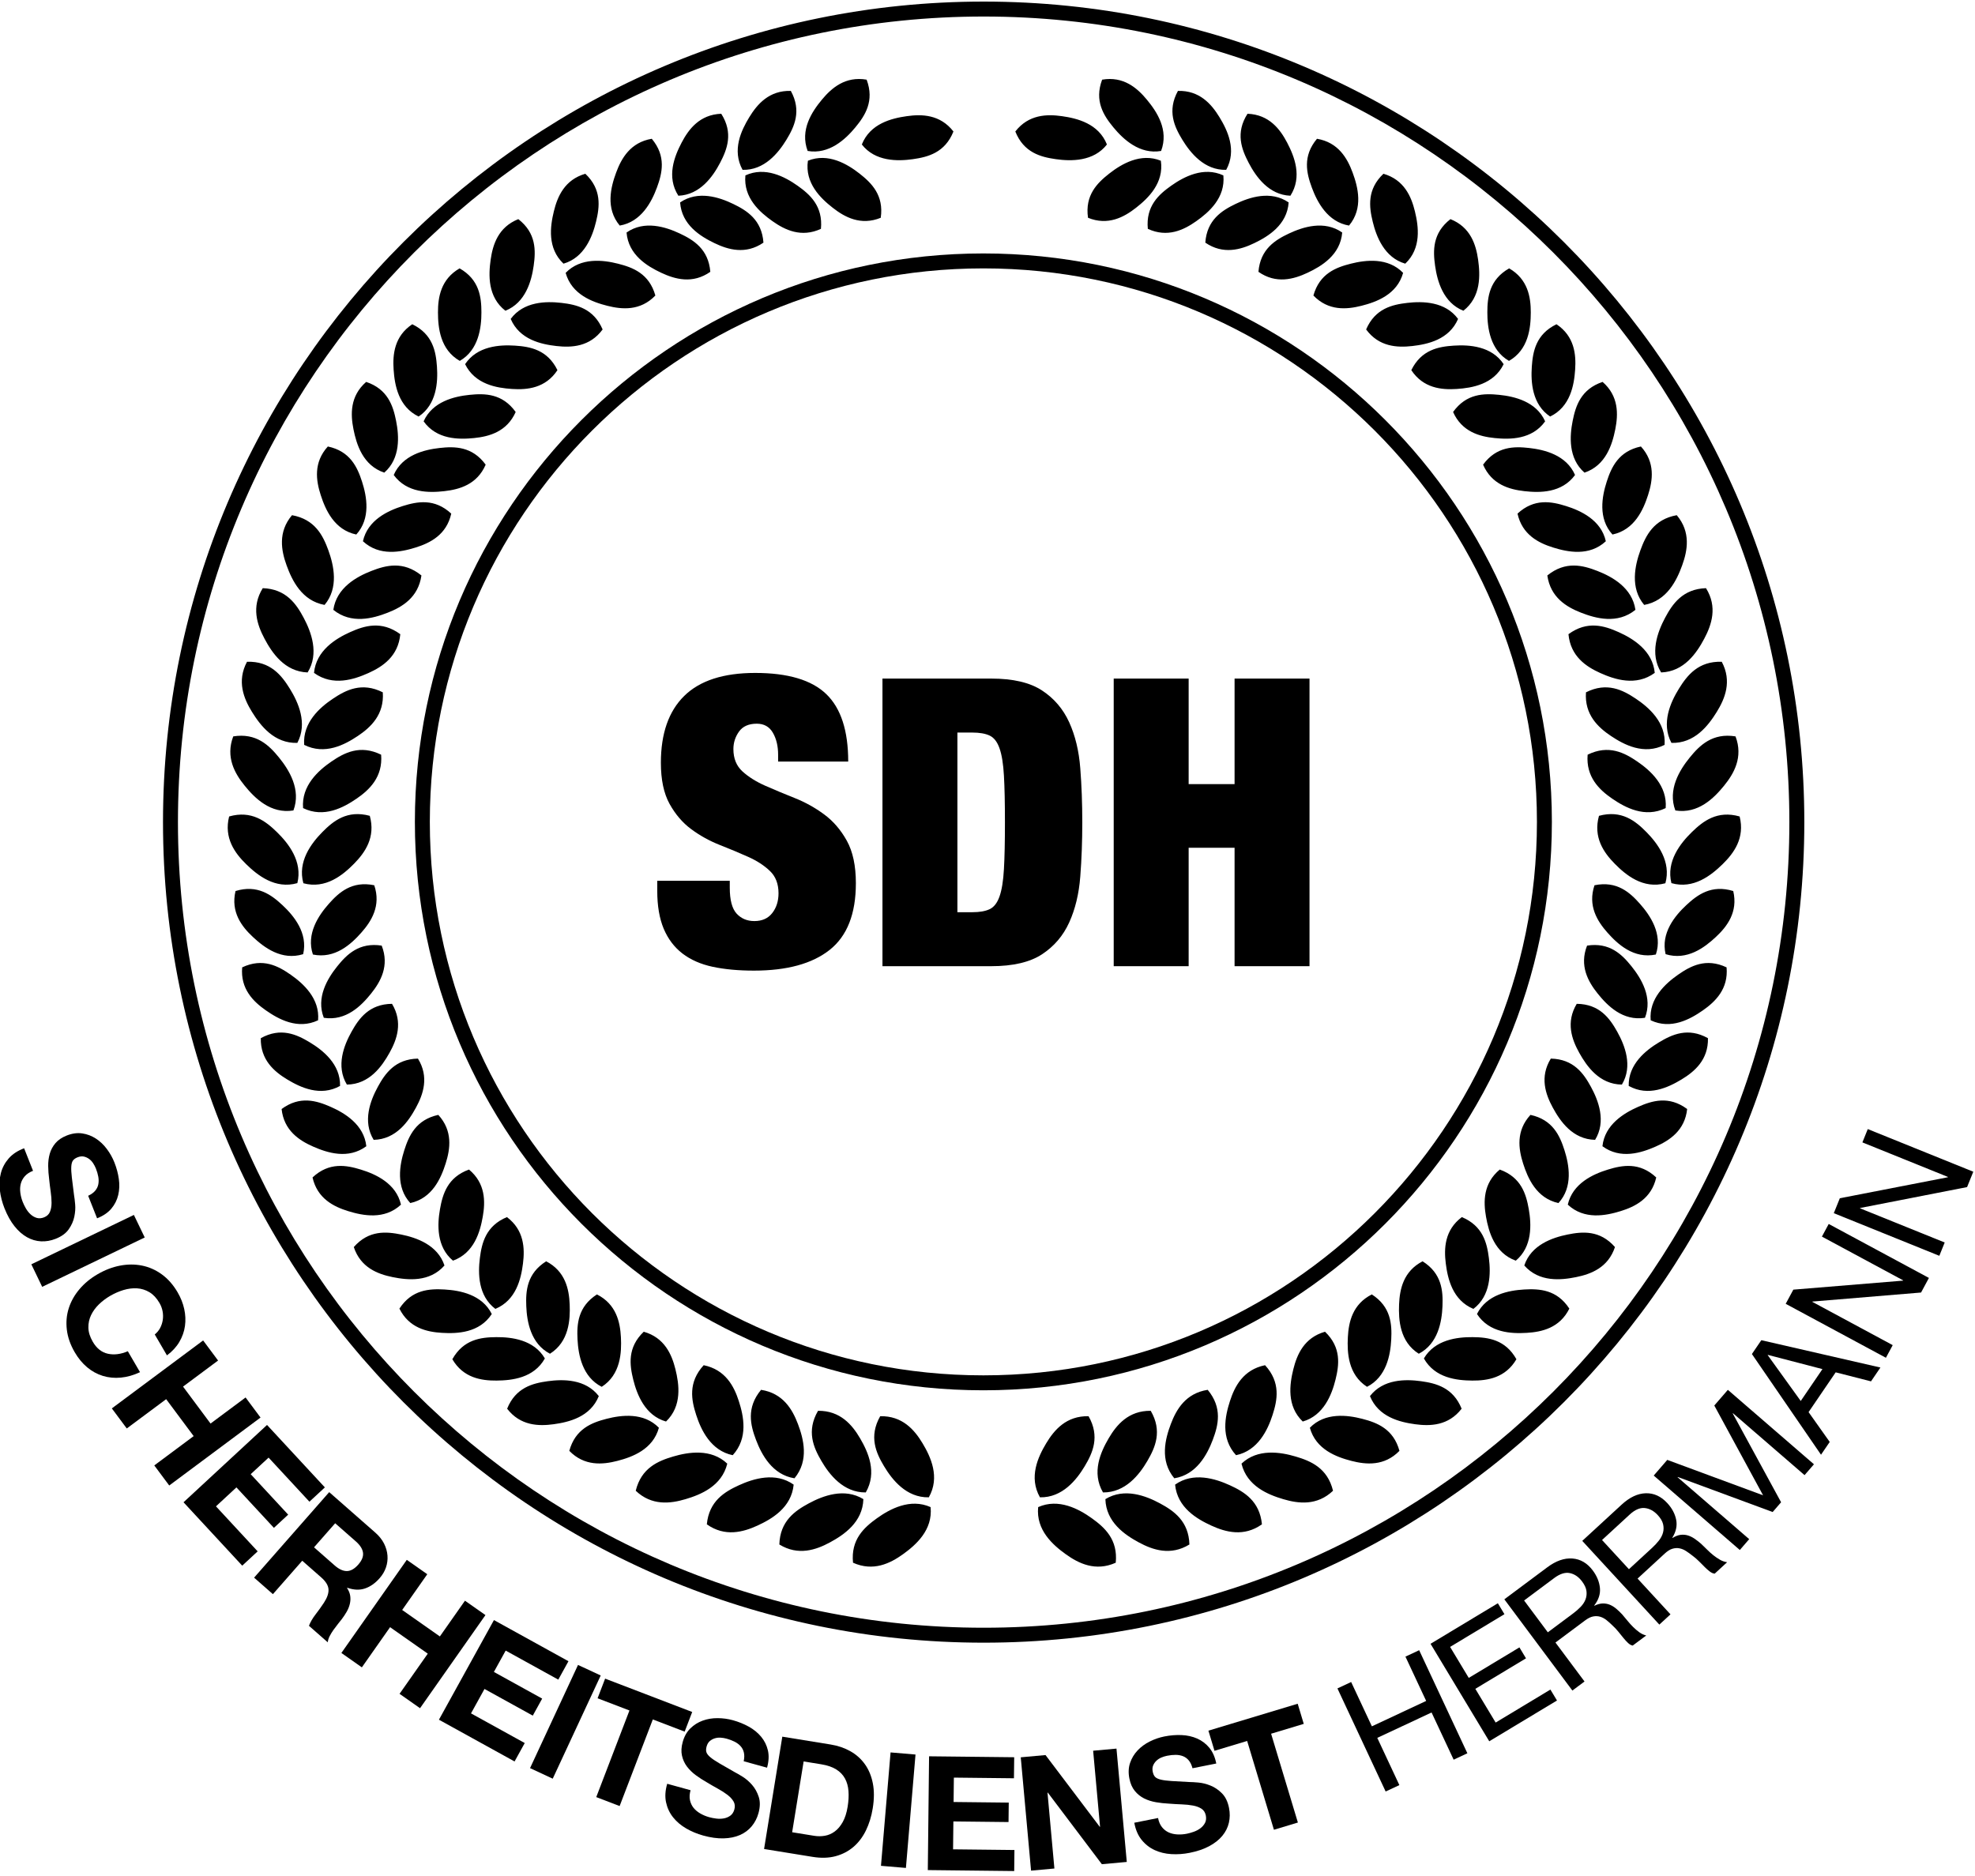 <?xml version="1.0" encoding="UTF-8" standalone="no"?>
<!DOCTYPE svg PUBLIC "-//W3C//DTD SVG 1.1//EN" "http://www.w3.org/Graphics/SVG/1.1/DTD/svg11.dtd">
<svg xmlns="http://www.w3.org/2000/svg" xmlns:xlink="http://www.w3.org/1999/xlink" xmlns:serif="http://www.serif.com/" width="200" height="190" viewBox="0 0 445 422" version="1.1" xml:space="preserve" style="fill-rule:evenodd;clip-rule:evenodd;stroke-linejoin:round;stroke-miterlimit:2;">
    <g transform="matrix(1,0,0,1,-28.014,-38.102)">
        <g transform="matrix(1.684,0,0,1.684,-171.389,-170.3)">
            <g transform="matrix(1.295,0,0,1.295,-71.054,-71.263)">
                <path d="M149.717,271.403L148.796,269.075C148.118,269.331 147.585,269.684 147.196,270.133C146.807,270.582 146.54,271.086 146.395,271.645C146.25,272.204 146.216,272.796 146.292,273.422C146.368,274.047 146.525,274.661 146.763,275.263C147.058,276.008 147.404,276.63 147.802,277.128C148.199,277.626 148.63,278.005 149.093,278.264C149.555,278.524 150.04,278.666 150.545,278.691C151.051,278.715 151.554,278.628 152.054,278.43C152.666,278.188 153.118,277.859 153.408,277.443C153.698,277.027 153.89,276.594 153.983,276.144C154.077,275.694 154.106,275.266 154.069,274.862C154.033,274.457 153.995,274.144 153.955,273.924C153.858,273.171 153.782,272.561 153.727,272.092C153.672,271.624 153.653,271.248 153.67,270.964C153.687,270.679 153.746,270.47 153.847,270.336C153.947,270.202 154.105,270.092 154.319,270.007C154.554,269.915 154.768,269.889 154.962,269.93C155.155,269.972 155.334,270.052 155.499,270.17C155.664,270.287 155.805,270.435 155.922,270.613C156.04,270.791 156.137,270.977 156.214,271.171C156.331,271.467 156.413,271.75 156.461,272.02C156.509,272.291 156.51,272.547 156.464,272.79C156.419,273.032 156.312,273.254 156.144,273.457C155.976,273.659 155.732,273.835 155.414,273.984L156.335,276.312C156.968,276.062 157.459,275.729 157.808,275.313C158.157,274.898 158.394,274.429 158.518,273.908C158.643,273.386 158.665,272.837 158.584,272.261C158.504,271.685 158.351,271.111 158.125,270.539C157.931,270.049 157.671,269.585 157.344,269.148C157.017,268.71 156.64,268.352 156.211,268.073C155.781,267.794 155.313,267.616 154.804,267.54C154.296,267.463 153.761,267.536 153.199,267.758C152.699,267.956 152.31,268.219 152.033,268.547C151.755,268.876 151.559,269.239 151.446,269.638C151.332,270.038 151.278,270.461 151.283,270.907C151.289,271.354 151.321,271.801 151.381,272.25C151.426,272.693 151.479,273.126 151.541,273.55C151.602,273.975 151.632,274.364 151.631,274.719C151.63,275.074 151.574,275.382 151.465,275.644C151.356,275.905 151.154,276.094 150.858,276.212C150.582,276.321 150.326,276.339 150.091,276.267C149.856,276.194 149.645,276.071 149.458,275.897C149.271,275.723 149.111,275.521 148.979,275.29C148.846,275.059 148.737,274.836 148.653,274.622C148.527,274.305 148.444,273.984 148.404,273.658C148.363,273.331 148.379,273.027 148.45,272.745C148.522,272.463 148.659,272.205 148.862,271.971C149.064,271.737 149.35,271.548 149.717,271.403Z" style="fill-rule:nonzero;"/>
                <path d="M160.137,275.963L149.542,281.064L150.663,283.393L161.258,278.292L160.137,275.963Z" style="fill-rule:nonzero;"/>
                <path d="M162.293,288.313L163.554,290.476C164.103,290.067 164.531,289.602 164.837,289.08C165.143,288.559 165.336,288.011 165.415,287.438C165.494,286.865 165.469,286.282 165.34,285.69C165.211,285.098 164.983,284.522 164.657,283.962C164.204,283.185 163.659,282.565 163.022,282.104C162.385,281.643 161.7,281.34 160.967,281.195C160.235,281.05 159.477,281.053 158.695,281.204C157.912,281.354 157.141,281.651 156.382,282.093C155.642,282.524 155.019,283.04 154.511,283.641C154.003,284.242 153.637,284.894 153.411,285.597C153.185,286.3 153.118,287.041 153.21,287.82C153.302,288.599 153.574,289.378 154.027,290.156C154.392,290.782 154.821,291.3 155.315,291.712C155.809,292.123 156.349,292.418 156.936,292.597C157.523,292.776 158.142,292.835 158.793,292.773C159.443,292.712 160.103,292.525 160.772,292.211L159.511,290.048C158.779,290.361 158.092,290.447 157.45,290.306C156.809,290.165 156.289,289.753 155.891,289.069C155.598,288.567 155.447,288.083 155.437,287.619C155.427,287.154 155.52,286.719 155.715,286.313C155.911,285.907 156.181,285.537 156.526,285.202C156.871,284.868 157.257,284.576 157.684,284.327C158.13,284.068 158.591,283.866 159.066,283.722C159.542,283.579 160.006,283.521 160.461,283.548C160.915,283.576 161.342,283.708 161.741,283.946C162.14,284.184 162.486,284.554 162.779,285.057C162.939,285.332 163.048,285.621 163.104,285.925C163.16,286.229 163.166,286.528 163.121,286.821C163.075,287.114 162.985,287.389 162.849,287.647C162.713,287.904 162.527,288.126 162.293,288.313Z" style="fill-rule:nonzero;"/>
                <path d="M167.292,288.933L157.859,295.954L159.403,298.028L163.472,295L166.314,298.818L162.245,301.847L163.789,303.921L173.222,296.9L171.678,294.826L168.058,297.52L165.216,293.702L168.836,291.008L167.292,288.933Z" style="fill-rule:nonzero;"/>
                <path d="M173.893,297.665L165.266,305.655L171.331,312.205L172.926,310.727L168.618,306.075L170.732,304.117L174.604,308.298L176.078,306.933L172.206,302.752L174.055,301.04L178.274,305.595L179.869,304.118L173.893,297.665Z" style="fill-rule:nonzero;"/>
                <path d="M178.75,310.31L180.934,307.823L183.063,309.692C183.508,310.083 183.757,310.474 183.81,310.863C183.862,311.253 183.7,311.662 183.324,312.091C182.932,312.537 182.538,312.76 182.142,312.763C181.745,312.765 181.324,312.571 180.879,312.18L178.75,310.31ZM180.317,304.607L172.558,313.443L174.501,315.149L177.533,311.696L179.476,313.403C179.963,313.83 180.219,314.245 180.245,314.648C180.271,315.051 180.115,315.512 179.775,316.032C179.513,316.431 179.224,316.834 178.908,317.244C178.592,317.653 178.365,318.045 178.226,318.42L180.169,320.126C180.187,319.923 180.251,319.713 180.361,319.495C180.472,319.278 180.603,319.061 180.757,318.845C180.91,318.629 181.066,318.423 181.224,318.226C181.383,318.029 181.519,317.856 181.634,317.709C181.813,317.472 181.978,317.222 182.128,316.959C182.278,316.697 182.385,316.429 182.449,316.156C182.514,315.884 182.527,315.611 182.49,315.337C182.452,315.063 182.343,314.788 182.162,314.512L182.184,314.487C182.853,314.724 183.463,314.749 184.015,314.561C184.567,314.374 185.071,314.02 185.527,313.5C185.824,313.162 186.042,312.794 186.179,312.396C186.317,311.998 186.37,311.588 186.339,311.166C186.307,310.744 186.189,310.33 185.984,309.923C185.778,309.516 185.478,309.139 185.082,308.791L180.317,304.607Z" style="fill-rule:nonzero;"/>
                <path d="M188.334,311.604L181.576,321.226L183.692,322.713L186.607,318.562L190.502,321.297L187.586,325.448L189.702,326.934L196.461,317.312L194.345,315.826L191.751,319.518L187.857,316.783L190.45,313.09L188.334,311.604Z" style="fill-rule:nonzero;"/>
                <path d="M197.338,317.828L191.655,328.123L199.469,332.437L200.52,330.534L194.969,327.469L196.362,324.946L201.351,327.701L202.322,325.942L197.333,323.187L198.551,320.981L203.987,323.982L205.037,322.079L197.338,317.828Z" style="fill-rule:nonzero;"/>
                <path d="M206.025,322.463L201.068,333.126L203.413,334.216L208.37,323.553L206.025,322.463Z" style="fill-rule:nonzero;"/>
                <path d="M211.339,327.169L207.909,336.12L210.324,337.045L213.753,328.095L217.044,329.355L217.822,327.325L208.825,323.878L208.047,325.909L211.339,327.169Z" style="fill-rule:nonzero;"/>
                <path d="M217.652,335.409L215.239,334.743C215.036,335.438 214.996,336.077 215.12,336.658C215.245,337.239 215.486,337.756 215.846,338.208C216.205,338.66 216.657,339.044 217.202,339.36C217.747,339.675 218.332,339.919 218.956,340.092C219.729,340.305 220.434,340.403 221.071,340.385C221.708,340.367 222.269,340.252 222.755,340.039C223.241,339.826 223.646,339.524 223.97,339.135C224.294,338.746 224.527,338.293 224.671,337.774C224.846,337.139 224.855,336.581 224.697,336.099C224.54,335.617 224.31,335.203 224.007,334.857C223.703,334.511 223.379,334.231 223.034,334.016C222.689,333.801 222.417,333.644 222.217,333.543C221.557,333.167 221.024,332.86 220.617,332.623C220.21,332.385 219.898,332.174 219.681,331.989C219.465,331.803 219.333,331.63 219.287,331.469C219.24,331.308 219.247,331.117 219.309,330.895C219.376,330.651 219.484,330.465 219.634,330.335C219.784,330.206 219.955,330.111 220.148,330.05C220.342,329.99 220.545,329.966 220.757,329.979C220.97,329.992 221.177,330.027 221.378,330.082C221.685,330.167 221.961,330.271 222.206,330.396C222.45,330.52 222.656,330.674 222.822,330.857C222.988,331.039 223.101,331.258 223.161,331.514C223.222,331.77 223.216,332.07 223.143,332.415L225.556,333.081C225.737,332.425 225.767,331.832 225.646,331.303C225.524,330.774 225.292,330.303 224.951,329.89C224.609,329.476 224.184,329.128 223.676,328.846C223.167,328.563 222.617,328.34 222.024,328.176C221.516,328.036 220.989,327.964 220.443,327.962C219.897,327.959 219.384,328.045 218.902,328.22C218.421,328.394 217.997,328.662 217.63,329.022C217.263,329.382 216.999,329.853 216.839,330.435C216.695,330.953 216.671,331.422 216.766,331.841C216.861,332.261 217.034,332.636 217.284,332.967C217.535,333.298 217.84,333.596 218.199,333.86C218.559,334.125 218.936,334.368 219.33,334.591C219.711,334.821 220.089,335.04 220.465,335.246C220.841,335.452 221.17,335.663 221.452,335.878C221.735,336.092 221.948,336.322 222.091,336.566C222.234,336.811 222.263,337.087 222.179,337.394C222.1,337.679 221.961,337.894 221.761,338.039C221.562,338.183 221.337,338.277 221.085,338.322C220.834,338.366 220.576,338.372 220.312,338.339C220.047,338.306 219.804,338.259 219.582,338.197C219.254,338.107 218.947,337.979 218.662,337.815C218.377,337.651 218.144,337.456 217.961,337.229C217.779,337.002 217.656,336.737 217.591,336.435C217.527,336.132 217.547,335.79 217.652,335.409Z" style="fill-rule:nonzero;"/>
                <path d="M228.149,339.751L229.336,332.435L231.157,332.731C231.785,332.833 232.299,333.008 232.698,333.256C233.097,333.504 233.399,333.818 233.605,334.196C233.811,334.574 233.932,335.008 233.969,335.498C234.007,335.988 233.978,336.525 233.883,337.111C233.779,337.75 233.61,338.279 233.375,338.697C233.141,339.115 232.865,339.44 232.55,339.672C232.234,339.905 231.893,340.052 231.527,340.115C231.161,340.178 230.793,340.18 230.425,340.12L228.149,339.751ZM227.132,329.875L225.248,341.483L230.255,342.295C231.144,342.439 231.941,342.415 232.645,342.224C233.349,342.032 233.962,341.712 234.486,341.263C235.009,340.814 235.437,340.249 235.77,339.569C236.103,338.889 236.338,338.126 236.475,337.281C236.631,336.316 236.635,335.455 236.485,334.697C236.336,333.938 236.064,333.282 235.67,332.729C235.276,332.176 234.776,331.727 234.17,331.384C233.564,331.041 232.887,330.809 232.139,330.688L227.132,329.875Z" style="fill-rule:nonzero;"/>
                <path d="M238.317,331.503L237.326,343.221L239.903,343.439L240.894,331.721L238.317,331.503Z" style="fill-rule:nonzero;"/>
                <path d="M242.296,331.904L242.165,343.662L251.091,343.761L251.115,341.587L244.775,341.517L244.807,338.635L250.505,338.698L250.527,336.689L244.829,336.626L244.857,334.106L251.065,334.175L251.09,332.001L242.296,331.904Z" style="fill-rule:nonzero;"/>
                <path d="M251.768,332.008L252.833,343.719L255.244,343.5L254.531,335.66L254.564,335.657L260.148,343.054L262.723,342.82L261.658,331.109L259.247,331.328L259.962,339.185L259.929,339.188L254.327,331.776L251.768,332.008Z" style="fill-rule:nonzero;"/>
                <path d="M265.953,338.281L263.498,338.77C263.629,339.482 263.88,340.071 264.252,340.534C264.624,340.997 265.073,341.35 265.597,341.593C266.121,341.835 266.697,341.975 267.326,342.012C267.955,342.049 268.587,342.005 269.222,341.878C270.008,341.722 270.682,341.492 271.243,341.19C271.804,340.888 272.254,340.533 272.592,340.124C272.931,339.715 273.157,339.264 273.272,338.771C273.386,338.278 273.391,337.768 273.286,337.24C273.157,336.594 272.914,336.091 272.557,335.731C272.2,335.371 271.808,335.105 271.382,334.933C270.956,334.76 270.54,334.655 270.136,334.618C269.731,334.581 269.416,334.563 269.192,334.563C268.435,334.523 267.82,334.489 267.35,334.459C266.879,334.43 266.506,334.381 266.229,334.313C265.953,334.245 265.757,334.149 265.643,334.027C265.529,333.904 265.45,333.729 265.405,333.503C265.355,333.256 265.368,333.04 265.444,332.857C265.519,332.674 265.63,332.512 265.775,332.371C265.921,332.231 266.092,332.118 266.288,332.034C266.484,331.951 266.684,331.888 266.889,331.848C267.201,331.785 267.494,331.755 267.769,331.756C268.043,331.757 268.296,331.802 268.526,331.891C268.756,331.979 268.956,332.124 269.125,332.326C269.294,332.527 269.423,332.798 269.513,333.138L271.969,332.649C271.836,331.982 271.596,331.439 271.25,331.021C270.903,330.603 270.485,330.286 269.994,330.07C269.503,329.855 268.967,329.735 268.386,329.711C267.804,329.686 267.212,329.734 266.609,329.854C266.092,329.957 265.589,330.13 265.1,330.373C264.611,330.616 264.191,330.924 263.84,331.296C263.489,331.668 263.23,332.098 263.064,332.584C262.898,333.071 262.873,333.61 262.991,334.202C263.096,334.73 263.286,335.16 263.559,335.491C263.832,335.823 264.155,336.081 264.527,336.264C264.899,336.447 265.306,336.576 265.746,336.651C266.186,336.726 266.633,336.774 267.085,336.796C267.528,336.831 267.964,336.856 268.393,336.871C268.821,336.887 269.21,336.927 269.559,336.992C269.907,337.057 270.201,337.166 270.439,337.32C270.676,337.474 270.826,337.708 270.889,338.02C270.946,338.311 270.919,338.565 270.806,338.784C270.692,339.002 270.533,339.188 270.329,339.34C270.124,339.493 269.896,339.614 269.645,339.703C269.394,339.792 269.156,339.86 268.93,339.905C268.596,339.971 268.265,339.995 267.936,339.976C267.608,339.958 267.312,339.888 267.047,339.767C266.782,339.647 266.553,339.465 266.359,339.224C266.166,338.983 266.03,338.668 265.953,338.281Z" style="fill-rule:nonzero;"/>
                <path d="M275.159,330.318L277.926,339.495L280.401,338.748L277.634,329.571L281.008,328.554L280.381,326.472L271.157,329.254L271.784,331.335L275.159,330.318Z" style="fill-rule:nonzero;"/>
                <path d="M284.487,324.89L289.468,335.541L290.886,334.879L288.604,330L294.213,327.377L296.495,332.255L297.912,331.592L292.931,320.941L291.513,321.603L293.655,326.183L288.046,328.807L285.904,324.227L284.487,324.89Z" style="fill-rule:nonzero;"/>
                <path d="M294.107,320.279L300.173,330.352L307.171,326.138L306.491,325.009L300.834,328.417L298.735,324.932L303.969,321.78L303.29,320.651L298.055,323.803L296.127,320.6L301.742,317.219L301.062,316.09L294.107,320.279Z" style="fill-rule:nonzero;"/>
                <path d="M301.732,315.683L308.761,325.11L310.016,324.175L307.013,320.148L310.076,317.864C310.384,317.634 310.665,317.496 310.918,317.451C311.172,317.405 311.414,317.417 311.643,317.486C311.872,317.555 312.09,317.673 312.297,317.84C312.504,318.008 312.711,318.193 312.917,318.395C313.131,318.591 313.332,318.805 313.518,319.036C313.704,319.267 313.878,319.483 314.041,319.683C314.204,319.883 314.364,320.055 314.519,320.2C314.675,320.344 314.833,320.432 314.993,320.463L316.392,319.419C316.142,319.359 315.907,319.25 315.687,319.093C315.466,318.935 315.253,318.755 315.048,318.552C314.842,318.35 314.646,318.133 314.46,317.902C314.274,317.671 314.087,317.448 313.898,317.232C313.701,317.023 313.5,316.83 313.294,316.655C313.088,316.48 312.87,316.345 312.641,316.248C312.412,316.152 312.166,316.107 311.902,316.111C311.638,316.116 311.351,316.194 311.038,316.344L311.019,316.318C311.473,315.733 311.669,315.128 311.607,314.503C311.545,313.878 311.3,313.28 310.874,312.708C310.303,311.942 309.6,311.528 308.766,311.465C307.932,311.402 307.065,311.706 306.168,312.375L301.732,315.683ZM308.839,317.142L306.225,319.092L303.774,315.804L306.889,313.481C307.479,313.041 308.018,312.872 308.505,312.974C308.992,313.077 309.413,313.366 309.767,313.841C310.023,314.184 310.172,314.508 310.214,314.812C310.256,315.116 310.226,315.406 310.123,315.682C310.02,315.957 309.853,316.215 309.622,316.456C309.39,316.697 309.13,316.926 308.839,317.142Z" style="fill-rule:nonzero;"/>
                <path d="M309.783,309.644L317.747,318.295L318.898,317.236L315.496,313.54L318.307,310.952C318.59,310.692 318.855,310.526 319.103,310.455C319.35,310.383 319.592,310.37 319.827,310.415C320.062,310.459 320.291,310.554 320.514,310.7C320.738,310.845 320.962,311.008 321.188,311.188C321.422,311.361 321.643,311.552 321.852,311.763C322.061,311.974 322.256,312.17 322.439,312.353C322.622,312.535 322.798,312.69 322.968,312.817C323.137,312.945 323.303,313.016 323.466,313.03L324.75,311.848C324.495,311.814 324.25,311.73 324.015,311.596C323.78,311.462 323.549,311.305 323.323,311.125C323.098,310.944 322.88,310.749 322.672,310.538C322.463,310.328 322.254,310.125 322.044,309.929C321.826,309.742 321.606,309.571 321.383,309.418C321.16,309.266 320.93,309.153 320.692,309.081C320.454,309.009 320.204,308.989 319.943,309.021C319.681,309.053 319.403,309.16 319.108,309.342L319.086,309.318C319.477,308.689 319.609,308.067 319.483,307.452C319.357,306.837 319.052,306.266 318.569,305.741C317.922,305.039 317.18,304.699 316.344,304.723C315.508,304.746 314.678,305.138 313.854,305.896L309.783,309.644ZM317.003,310.362L314.604,312.571L311.826,309.554L314.686,306.921C315.227,306.423 315.745,306.2 316.24,306.251C316.735,306.303 317.184,306.547 317.585,306.983C317.875,307.298 318.057,307.604 318.13,307.903C318.203,308.201 318.203,308.492 318.129,308.777C318.055,309.061 317.915,309.335 317.71,309.599C317.505,309.862 317.269,310.117 317.003,310.362Z" style="fill-rule:nonzero;"/>
                <path d="M317.166,302.894L326.061,310.586L327.03,309.465L319.63,303.066L319.652,303.041L329.454,306.662L330.326,305.653L325.329,296.476L325.35,296.451L332.75,302.85L333.72,301.729L324.825,294.037L323.425,295.657L328.465,304.935L318.566,301.275L317.166,302.894Z" style="fill-rule:nonzero;"/>
                <path d="M332.355,295.188L328.944,290.453L328.963,290.426L334.599,291.894L332.355,295.188ZM327.31,290.336L334.45,300.741L335.35,299.421L333.165,296.338L335.966,292.228L339.615,293.16L340.589,291.731L328.284,288.907L327.31,290.336Z" style="fill-rule:nonzero;"/>
                <path d="M330.802,285.147L341.155,290.723L341.858,289.418L333.55,284.943L333.565,284.914L344.787,283.981L345.599,282.473L335.246,276.897L334.543,278.202L342.939,282.724L342.923,282.753L331.591,283.683L330.802,285.147Z" style="fill-rule:nonzero;"/>
                <path d="M335.771,275.781L346.674,280.186L347.229,278.811L338.479,275.277L338.491,275.246L349.542,273.085L350.184,271.497L339.281,267.092L338.726,268.467L347.567,272.038L347.555,272.069L336.394,274.239L335.771,275.781Z" style="fill-rule:nonzero;"/>
            </g>
            <g transform="matrix(0.932,0,0,0.932,52.312,46.81)">
                <path d="M212.135,82.546C147.112,82.546 94.321,135.337 94.321,200.361C94.321,265.384 147.112,318.175 212.135,318.175C277.159,318.175 329.95,265.384 329.95,200.361C329.95,135.337 277.159,82.546 212.135,82.546ZM212.135,84.692C275.974,84.692 327.803,136.522 327.803,200.361C327.803,264.199 275.974,316.029 212.135,316.029C148.296,316.029 96.467,264.199 96.467,200.361C96.467,136.522 148.296,84.692 212.135,84.692Z"/>
            </g>
            <g transform="matrix(0.643,0,0,0.643,113.582,104.679)">
                <path d="M212.135,82.064C146.846,82.064 93.839,135.071 93.839,200.361C93.839,265.65 146.846,318.657 212.135,318.657C277.425,318.657 330.431,265.65 330.431,200.361C330.431,135.071 277.425,82.064 212.135,82.064ZM212.135,85.174C275.708,85.174 327.321,136.788 327.321,200.361C327.321,263.933 275.708,315.547 212.135,315.547C148.562,315.547 96.949,263.933 96.949,200.361C96.949,136.788 148.562,85.174 212.135,85.174Z"/>
            </g>
            <g transform="matrix(3.369,0,0,3.369,-94.212,-424.531)">
                <path d="M94.014,192.927L96.798,192.927C96.798,191.7 96.508,190.807 95.926,190.247C95.345,189.687 94.404,189.407 93.102,189.407C91.844,189.407 90.905,189.711 90.286,190.319C89.668,190.927 89.358,191.812 89.358,192.975C89.358,193.647 89.473,194.191 89.702,194.607C89.932,195.023 90.22,195.359 90.566,195.615C90.913,195.871 91.289,196.079 91.694,196.239C92.1,196.399 92.476,196.556 92.822,196.711C93.169,196.865 93.457,197.052 93.686,197.271C93.916,197.489 94.03,197.785 94.03,198.159C94.03,198.468 93.948,198.729 93.782,198.943C93.617,199.156 93.38,199.263 93.07,199.263C92.782,199.263 92.548,199.164 92.366,198.967C92.185,198.769 92.094,198.425 92.094,197.935L92.094,197.663L89.214,197.663L89.214,198.063C89.214,198.66 89.3,199.161 89.47,199.567C89.641,199.972 89.889,200.3 90.214,200.551C90.54,200.801 90.94,200.977 91.414,201.079C91.889,201.18 92.436,201.231 93.054,201.231C94.366,201.231 95.369,200.956 96.062,200.407C96.756,199.857 97.102,198.975 97.102,197.759C97.102,197.065 96.982,196.503 96.742,196.071C96.502,195.639 96.201,195.289 95.838,195.023C95.476,194.756 95.086,194.54 94.67,194.375C94.254,194.209 93.865,194.047 93.502,193.887C93.14,193.727 92.838,193.537 92.598,193.319C92.358,193.1 92.238,192.804 92.238,192.431C92.238,192.175 92.313,191.943 92.462,191.735C92.612,191.527 92.846,191.423 93.166,191.423C93.454,191.423 93.668,191.543 93.806,191.783C93.945,192.023 94.014,192.313 94.014,192.655L94.014,192.927Z" style="fill-rule:nonzero;"/>
                <path d="M98.158,189.631L98.158,201.055L102.478,201.055C103.342,201.055 104.014,200.897 104.494,200.583C104.974,200.268 105.334,199.847 105.574,199.319C105.814,198.791 105.961,198.183 106.014,197.495C106.068,196.807 106.094,196.089 106.094,195.343C106.094,194.596 106.068,193.879 106.014,193.191C105.961,192.503 105.814,191.895 105.574,191.367C105.334,190.839 104.974,190.417 104.494,190.103C104.014,189.788 103.342,189.631 102.478,189.631L98.158,189.631ZM101.134,198.911L101.134,191.775L101.726,191.775C102.014,191.775 102.244,191.815 102.414,191.895C102.585,191.975 102.716,192.143 102.806,192.399C102.897,192.655 102.956,193.017 102.982,193.487C103.009,193.956 103.022,194.575 103.022,195.343C103.022,196.111 103.009,196.729 102.982,197.199C102.956,197.668 102.897,198.031 102.806,198.287C102.716,198.543 102.585,198.711 102.414,198.791C102.244,198.871 102.014,198.911 101.726,198.911L101.134,198.911Z" style="fill-rule:nonzero;"/>
                <path d="M107.342,189.631L107.342,201.055L110.318,201.055L110.318,196.351L112.142,196.351L112.142,201.055L115.118,201.055L115.118,189.631L112.142,189.631L112.142,193.823L110.318,193.823L110.318,189.631L107.342,189.631Z" style="fill-rule:nonzero;"/>
            </g>
            <g transform="matrix(1.01,0,0,1.01,-3.116,-3.606)">
                <path d="M268.129,332.925C265.447,334.128 263.211,333.019 261.517,331.805C259.805,330.577 257.546,328.598 257.852,325.558C260.551,324.348 263.25,325.808 264.963,327.036C266.656,328.25 268.439,329.849 268.129,332.925ZM233.326,332.925C236.008,334.128 238.244,333.019 239.938,331.805C241.65,330.577 243.909,328.598 243.603,325.558C240.904,324.348 238.205,325.808 236.492,327.036C234.799,328.25 233.016,329.849 233.326,332.925ZM223.566,330.509C226.068,332.044 228.427,331.227 230.261,330.237C232.116,329.236 234.609,327.558 234.697,324.501C232.179,322.957 229.316,324.064 227.461,325.065C225.627,326.055 223.655,327.416 223.566,330.509ZM277.889,330.509C275.387,332.044 273.028,331.227 271.194,330.237C269.339,329.236 266.846,327.558 266.758,324.501C269.276,322.957 272.139,324.064 273.994,325.065C275.828,326.055 277.8,327.416 277.889,330.509ZM287.496,327.838C285.104,329.536 282.696,328.877 280.801,328.011C278.884,327.134 276.285,325.625 275.992,322.579C278.4,320.87 281.329,321.786 283.246,322.662C285.142,323.528 287.2,324.756 287.496,327.838ZM213.959,327.838C216.351,329.536 218.759,328.877 220.654,328.011C222.571,327.134 225.17,325.625 225.463,322.579C223.055,320.87 220.126,321.786 218.209,322.662C216.314,323.528 214.255,324.756 213.959,327.838ZM204.541,323.39C206.665,325.41 209.139,325.096 211.137,324.504C213.158,323.905 215.943,322.776 216.667,319.799C214.53,317.766 211.503,318.261 209.482,318.86C207.484,319.451 205.274,320.378 204.541,323.39ZM296.914,323.39C294.79,325.41 292.316,325.096 290.318,324.504C288.297,323.905 285.512,322.776 284.788,319.799C286.925,317.766 289.952,318.261 291.973,318.86C293.971,319.451 296.181,320.378 296.914,323.39ZM236.926,313.514C239.876,313.45 241.478,315.335 242.54,317.106C243.613,318.897 244.882,321.589 243.366,324.26C240.397,324.325 238.513,321.938 237.44,320.147C236.379,318.377 235.392,316.217 236.926,313.514ZM264.529,313.514C261.579,313.45 259.977,315.335 258.916,317.106C257.842,318.897 256.573,321.589 258.089,324.26C261.058,324.325 262.942,321.938 264.015,320.147C265.076,318.377 266.063,316.217 264.529,313.514ZM272.764,312.798C269.814,312.765 268.232,314.667 267.19,316.449C266.137,318.252 264.897,320.958 266.442,323.613C269.411,323.646 271.269,321.239 272.322,319.436C273.364,317.654 274.327,315.484 272.764,312.798ZM228.691,312.798C231.641,312.765 233.223,314.667 234.265,316.449C235.318,318.252 236.558,320.958 235.013,323.613C232.044,323.646 230.186,321.239 229.133,319.436C228.091,317.654 227.128,315.484 228.691,312.798ZM221.143,310.019C224.055,310.471 225.296,312.61 226.026,314.541C226.764,316.494 227.535,319.369 225.571,321.738C222.641,321.282 221.211,318.6 220.473,316.647C219.744,314.716 219.156,312.415 221.143,310.019ZM280.312,310.019C277.4,310.471 276.159,312.61 275.43,314.541C274.692,316.494 273.921,319.369 275.884,321.738C278.814,321.282 280.244,318.6 280.982,316.647C281.711,314.716 282.299,312.415 280.312,310.019ZM195.741,318.103C197.74,320.154 200.15,319.938 202.106,319.434C204.084,318.924 206.819,317.923 207.61,315.043C205.598,312.98 202.647,313.351 200.669,313.861C198.713,314.365 196.541,315.189 195.741,318.103ZM305.714,318.103C303.715,320.154 301.305,319.938 299.35,319.434C297.371,318.924 294.636,317.923 293.845,315.043C295.857,312.98 298.808,313.351 300.786,313.861C302.742,314.365 304.914,315.189 305.714,318.103ZM213.544,306.756C216.429,307.349 217.563,309.546 218.197,311.511C218.838,313.498 219.466,316.409 217.389,318.679C214.485,318.082 213.19,315.332 212.55,313.345C211.916,311.381 211.443,309.053 213.544,306.756ZM287.911,306.756C285.026,307.349 283.892,309.546 283.258,311.511C282.618,313.498 281.989,316.409 284.066,318.679C286.97,318.082 288.265,315.332 288.905,313.345C289.539,311.381 290.012,309.053 287.911,306.756ZM187.505,312.52C189.255,314.788 191.673,314.851 193.674,314.576C195.698,314.298 198.53,313.619 199.649,310.85C197.888,308.568 194.914,308.597 192.89,308.875C190.889,309.15 188.637,309.718 187.505,312.52ZM313.95,312.52C312.2,314.788 309.782,314.851 307.781,314.576C305.757,314.298 302.925,313.619 301.806,310.85C303.567,308.568 306.541,308.597 308.565,308.875C310.566,309.15 312.818,309.718 313.95,312.52ZM205.602,302.321C208.357,303.105 209.313,305.328 209.799,307.288C210.291,309.271 210.711,312.153 208.553,314.218C205.781,313.429 204.705,310.656 204.213,308.673C203.727,306.713 203.419,304.411 205.602,302.321ZM295.853,302.321C293.098,303.105 292.142,305.328 291.656,307.288C291.165,309.271 290.745,312.153 292.902,314.218C295.674,313.429 296.75,310.656 297.242,308.673C297.728,306.713 298.036,304.411 295.853,302.321ZM302.053,297.378C299.498,298.671 298.982,301.035 298.878,303.052C298.772,305.092 298.908,308.002 301.419,309.619C303.991,308.317 304.52,305.39 304.625,303.35C304.73,301.333 304.594,299.014 302.053,297.378ZM199.402,297.378C201.957,298.671 202.473,301.035 202.577,303.052C202.683,305.092 202.547,308.002 200.036,309.619C197.464,308.317 196.936,305.39 196.83,303.35C196.726,301.333 196.861,299.014 199.402,297.378ZM180.247,305.965C181.692,308.437 184.083,308.81 186.102,308.793C188.145,308.775 191.041,308.465 192.504,305.861C191.05,303.373 188.096,303.021 186.054,303.038C184.034,303.055 181.727,303.33 180.247,305.965ZM321.208,305.965C319.763,308.437 317.373,308.81 315.353,308.793C313.31,308.775 310.414,308.465 308.951,305.861C310.405,303.373 313.359,303.021 315.402,303.038C317.421,303.055 319.728,303.33 321.208,305.965ZM192.677,292.99C195.218,294.311 195.708,296.681 195.791,298.699C195.874,300.74 195.707,303.647 193.179,305.237C190.622,303.908 190.124,300.975 190.041,298.934C189.958,296.916 190.119,294.599 192.677,292.99ZM308.778,292.99C306.237,294.311 305.747,296.681 305.664,298.699C305.581,300.74 305.748,303.647 308.276,305.237C310.833,303.908 311.331,300.975 311.414,298.934C311.497,296.916 311.336,294.599 308.778,292.99ZM173.235,299.259C174.511,301.822 176.872,302.354 178.888,302.471C180.928,302.591 183.838,302.474 185.472,299.974C184.187,297.394 181.263,296.846 179.224,296.726C177.208,296.609 174.888,296.729 173.235,299.259ZM328.22,299.259C326.944,301.822 324.583,302.354 322.567,302.471C320.527,302.591 317.617,302.474 315.984,299.974C317.268,297.394 320.192,296.846 322.231,296.726C324.248,296.609 326.567,296.729 328.22,299.259ZM187.477,287.133C189.765,288.857 189.856,291.274 189.604,293.278C189.349,295.305 188.703,298.145 185.946,299.295C183.644,297.561 183.639,294.586 183.894,292.559C184.146,290.556 184.688,288.297 187.477,287.133ZM313.978,287.133C311.69,288.857 311.599,291.274 311.851,293.278C312.106,295.305 312.752,298.145 315.509,299.295C317.811,297.561 317.816,294.586 317.561,292.559C317.309,290.556 316.767,288.297 313.978,287.133ZM167.192,291.103C168.092,293.822 170.354,294.682 172.333,295.084C174.335,295.491 177.232,295.788 179.204,293.544C178.297,290.809 175.481,289.852 173.479,289.445C171.5,289.042 169.187,288.833 167.192,291.103ZM334.263,291.103C333.363,293.822 331.101,294.682 329.122,295.084C327.12,295.491 324.223,295.788 322.251,293.544C323.158,290.809 325.974,289.852 327.976,289.445C329.955,289.042 332.269,288.833 334.263,291.103ZM182.454,280.834C184.654,282.667 184.627,285.086 184.277,287.075C183.923,289.087 183.14,291.892 180.33,292.906C178.116,291.061 178.256,288.09 178.61,286.078C178.96,284.089 179.611,281.86 182.454,280.834ZM319.001,280.834C316.801,282.667 316.828,285.086 317.178,287.075C317.532,289.087 318.315,291.892 321.125,292.906C323.339,291.061 323.199,288.09 322.845,286.078C322.496,284.089 321.844,281.86 319.001,280.834ZM161.725,281.88C162.356,284.674 164.523,285.751 166.453,286.345C168.406,286.945 171.26,287.524 173.441,285.483C172.807,282.672 170.097,281.445 168.145,280.844C166.214,280.25 163.932,279.816 161.725,281.88ZM339.73,281.88C339.099,284.674 336.933,285.751 335.002,286.345C333.049,286.945 330.195,287.524 328.014,285.483C328.649,282.672 331.358,281.445 333.311,280.844C335.241,280.25 337.523,279.816 339.73,281.88ZM178.387,273.591C180.324,275.701 179.975,278.095 179.364,280.02C178.746,281.967 177.596,284.643 174.676,285.274C172.727,283.151 173.261,280.225 173.879,278.278C174.491,276.353 175.433,274.23 178.387,273.591ZM323.068,273.591C321.131,275.701 321.48,278.095 322.091,280.02C322.71,281.967 323.86,284.643 326.779,285.274C328.728,283.151 328.194,280.225 327.576,278.278C326.964,276.353 326.022,274.23 323.068,273.591ZM157.628,272.814C157.933,275.661 159.961,276.981 161.81,277.793C163.68,278.615 166.449,279.519 168.851,277.744C168.544,274.878 165.995,273.347 164.124,272.525C162.275,271.712 160.059,271.018 157.628,272.814ZM343.827,272.814C343.522,275.661 341.495,276.981 339.645,277.793C337.775,278.615 335.007,279.519 332.604,277.744C332.911,274.878 335.46,273.347 337.331,272.525C339.18,271.712 341.396,271.018 343.827,272.814ZM175.69,266.134C177.19,268.574 176.393,270.858 175.426,272.631C174.449,274.425 172.811,276.833 169.825,276.898C168.315,274.443 169.395,271.672 170.373,269.878C171.339,268.104 172.668,266.199 175.69,266.134ZM325.765,266.134C324.265,268.574 325.063,270.858 326.029,272.631C327.006,274.425 328.644,276.833 331.631,276.898C333.14,274.443 332.06,271.672 331.082,269.878C330.116,268.104 328.787,266.199 325.765,266.134ZM154.873,263.429C154.81,266.293 156.653,267.861 158.383,268.903C160.133,269.957 162.763,271.208 165.372,269.754C165.435,266.873 163.102,265.028 161.352,263.974C159.622,262.931 157.513,261.959 154.873,263.429ZM346.582,263.429C346.645,266.293 344.802,267.861 343.072,268.903C341.322,269.957 338.692,271.208 336.083,269.754C336.02,266.873 338.353,265.028 340.103,263.974C341.833,262.931 343.942,261.959 346.582,263.429ZM329.2,258.876C327.726,261.332 328.549,263.607 329.534,265.37C330.531,267.154 332.195,269.544 335.181,269.576C336.665,267.105 335.554,264.346 334.557,262.562C333.572,260.799 332.222,258.909 329.2,258.876ZM172.255,258.876C173.729,261.332 172.907,263.607 171.921,265.37C170.924,267.154 169.26,269.544 166.274,269.576C164.79,267.105 165.901,264.346 166.898,262.562C167.883,260.799 169.233,258.909 172.255,258.876ZM152.406,254.046C152.152,256.898 153.886,258.586 155.543,259.741C157.218,260.91 159.759,262.334 162.46,261.058C162.715,258.187 160.51,256.19 158.835,255.021C157.178,253.866 155.138,252.755 152.406,254.046ZM349.049,254.046C349.303,256.898 347.569,258.586 345.913,259.741C344.237,260.91 341.696,262.334 338.995,261.058C338.74,258.187 340.945,256.19 342.62,255.021C344.277,253.866 346.317,252.755 349.049,254.046ZM170.887,251.164C171.935,253.83 170.748,255.938 169.485,257.514C168.207,259.108 166.17,261.19 163.219,260.728C162.165,258.045 163.717,255.508 164.995,253.914C166.258,252.338 167.902,250.697 170.887,251.164ZM330.568,251.164C329.52,253.83 330.707,255.938 331.971,257.514C333.249,259.108 335.285,261.19 338.236,260.728C339.29,258.045 337.738,255.508 336.46,253.914C335.197,252.338 333.553,250.697 330.568,251.164ZM151.523,243.933C150.868,246.721 152.345,248.638 153.822,250.016C155.315,251.411 157.628,253.18 160.483,252.299C161.142,249.493 159.242,247.204 157.749,245.81C156.273,244.432 154.411,243.043 151.523,243.933ZM349.932,243.933C350.587,246.721 349.11,248.638 347.633,250.016C346.14,251.411 343.827,253.18 340.973,252.299C340.313,249.493 342.213,247.204 343.706,245.81C345.182,244.432 347.044,243.043 349.932,243.933ZM169.903,243.168C170.819,245.881 169.53,247.929 168.191,249.441C166.837,250.97 164.701,252.951 161.776,252.345C160.854,249.614 162.528,247.155 163.883,245.626C165.222,244.114 166.944,242.555 169.903,243.168ZM331.552,243.168C330.636,245.881 331.925,247.929 333.264,249.441C334.619,250.97 336.754,252.951 339.679,252.345C340.601,249.614 338.927,247.155 337.572,245.626C336.233,244.114 334.511,242.555 331.552,243.168ZM150.676,234.053C149.96,236.906 151.441,238.916 152.93,240.371C154.436,241.843 156.777,243.722 159.714,242.886C160.434,240.014 158.527,237.611 157.021,236.138C155.532,234.683 153.648,233.207 150.676,234.053ZM350.779,234.053C351.495,236.906 350.014,238.916 348.525,240.371C347.019,241.843 344.679,243.722 341.741,242.886C341.021,240.014 342.928,237.611 344.434,236.138C345.923,234.683 347.807,233.207 350.779,234.053ZM169.309,233.968C170.103,236.813 168.676,238.839 167.227,240.311C165.761,241.8 163.472,243.704 160.513,242.902C159.714,240.039 161.556,237.614 163.022,236.125C164.471,234.653 166.315,233.156 169.309,233.968ZM332.146,233.968C331.353,236.813 332.779,238.839 334.228,240.311C335.694,241.8 337.983,243.704 340.942,242.902C341.741,240.039 339.899,237.614 338.433,236.125C336.984,234.653 335.14,233.156 332.146,233.968ZM170.813,225.869C171.055,228.81 169.269,230.522 167.566,231.688C165.843,232.867 163.232,234.296 160.474,232.944C160.23,229.984 162.5,227.96 164.223,226.781C165.926,225.615 168.022,224.5 170.813,225.869ZM330.642,225.869C330.4,228.81 332.186,230.522 333.889,231.688C335.612,232.867 338.223,234.296 340.981,232.944C341.225,229.984 338.955,227.96 337.232,226.781C335.529,225.615 333.433,224.5 330.642,225.869ZM151.221,223.444C150.181,226.193 151.423,228.359 152.737,229.976C154.065,231.611 156.176,233.747 159.193,233.258C160.239,230.492 158.618,227.885 157.289,226.25C155.976,224.632 154.272,222.949 151.221,223.444ZM350.234,223.444C351.274,226.193 350.032,228.359 348.718,229.976C347.39,231.611 345.279,233.747 342.263,233.258C341.216,230.492 342.837,227.885 344.166,226.25C345.479,224.632 347.183,222.949 350.234,223.444ZM171.033,217.606C171.243,220.549 169.439,222.242 167.723,223.389C165.987,224.549 163.361,225.95 160.617,224.567C160.406,221.606 162.697,219.606 164.433,218.446C166.149,217.299 168.257,216.207 171.033,217.606ZM330.423,217.606C330.212,220.549 332.016,222.242 333.732,223.389C335.468,224.549 338.094,225.95 340.838,224.567C341.049,221.606 338.758,219.606 337.022,218.446C335.306,217.299 333.198,216.207 330.423,217.606ZM153.045,213.556C151.663,216.146 152.621,218.452 153.719,220.223C154.83,222.014 156.655,224.401 159.711,224.305C161.102,221.698 159.824,218.908 158.713,217.116C157.615,215.345 156.138,213.459 153.045,213.556ZM348.41,213.556C349.792,216.146 348.834,218.452 347.736,220.223C346.625,222.014 344.8,224.401 341.744,224.305C340.353,221.698 341.631,218.908 342.742,217.116C343.84,215.345 345.317,213.459 348.41,213.556ZM173.352,209.904C173.076,212.838 171.015,214.205 169.132,215.05C167.227,215.904 164.403,216.847 161.921,215.029C162.199,212.077 164.791,210.489 166.696,209.634C168.579,208.79 170.84,208.065 173.352,209.904ZM328.103,209.904C328.38,212.838 330.44,214.205 332.323,215.05C334.228,215.904 337.052,216.847 339.534,215.029C339.256,212.077 336.664,210.489 334.759,209.634C332.876,208.79 330.615,208.065 328.103,209.904ZM346.322,203.805C347.873,206.295 347.07,208.659 346.092,210.499C345.101,212.36 343.439,214.863 340.381,214.972C338.82,212.466 339.91,209.597 340.9,207.736C341.879,205.896 343.228,203.916 346.322,203.805ZM155.133,203.805C153.582,206.295 154.385,208.659 155.364,210.499C156.354,212.36 158.017,214.863 161.074,214.972C162.635,212.466 161.545,209.597 160.555,207.736C159.576,205.896 158.227,203.916 155.133,203.805ZM325.303,202.123C325.722,205.038 327.847,206.302 329.77,207.053C331.715,207.812 334.582,208.614 336.974,206.678C336.553,203.744 333.886,202.285 331.94,201.526C330.018,200.776 327.723,200.163 325.303,202.123ZM176.152,202.123C175.733,205.038 173.608,206.302 171.686,207.053C169.74,207.812 166.873,208.614 164.481,206.678C164.903,203.744 167.57,202.285 169.515,201.526C171.438,200.776 173.732,200.163 176.152,202.123ZM342.449,194.137C344.338,196.378 343.875,198.829 343.164,200.788C342.445,202.769 341.15,205.481 338.135,206.025C336.234,203.769 336.91,200.778 337.629,198.796C338.34,196.838 339.399,194.687 342.449,194.137ZM159.006,194.137C157.117,196.378 157.58,198.829 158.291,200.788C159.01,202.769 160.305,205.481 163.32,206.025C165.221,203.769 164.545,200.778 163.826,198.796C163.115,196.838 162.056,194.687 159.006,194.137ZM321.354,193.928C321.971,196.725 324.133,197.813 326.06,198.416C328.01,199.026 330.861,199.619 333.053,197.589C332.432,194.775 329.729,193.534 327.779,192.924C325.851,192.321 323.572,191.875 321.354,193.928ZM180.101,193.928C179.484,196.725 177.322,197.813 175.395,198.416C173.445,199.026 170.594,199.619 168.402,197.589C169.023,194.775 171.726,193.534 173.676,192.924C175.604,192.321 177.883,191.875 180.101,193.928ZM337.701,185.034C339.628,187.153 339.268,189.546 338.647,191.468C338.018,193.412 336.855,196.082 333.933,196.698C331.994,194.566 332.542,191.642 333.17,189.698C333.791,187.776 334.744,185.658 337.701,185.034ZM163.754,185.034C161.827,187.153 162.188,189.546 162.809,191.468C163.437,193.412 164.6,196.082 167.522,196.698C169.461,194.566 168.913,191.642 168.285,189.698C167.664,187.776 166.711,185.658 163.754,185.034ZM316.793,187.442C317.931,190.07 320.259,190.727 322.266,190.952C324.297,191.181 327.209,191.22 328.974,188.811C327.829,186.166 324.939,185.462 322.909,185.234C320.902,185.008 318.579,185.004 316.793,187.442ZM184.662,187.442C183.524,190.07 181.196,190.727 179.189,190.952C177.159,191.181 174.246,191.22 172.481,188.811C173.626,186.166 176.516,185.462 178.546,185.234C180.553,185.008 182.876,185.004 184.662,187.442ZM332.624,176.478C334.782,178.361 334.7,180.779 334.305,182.759C333.905,184.763 333.058,187.549 330.226,188.499C328.054,186.604 328.262,183.637 328.661,181.633C329.057,179.653 329.759,177.439 332.624,176.478ZM168.831,176.478C166.673,178.361 166.755,180.779 167.15,182.759C167.55,184.763 168.397,187.549 171.229,188.499C173.401,186.604 173.193,183.637 172.794,181.633C172.399,179.653 171.696,177.439 168.831,176.478ZM312.818,180.465C313.984,183.081 316.32,183.713 318.329,183.917C320.361,184.123 323.274,184.131 325.013,181.703C323.84,179.07 320.942,178.397 318.91,178.191C316.901,177.987 314.578,178.008 312.818,180.465ZM188.637,180.465C187.471,183.081 185.135,183.713 183.126,183.917C181.094,184.123 178.181,184.131 176.442,181.703C177.615,179.07 180.513,178.397 182.545,178.191C184.555,177.987 186.877,178.008 188.637,180.465ZM326.517,168.838C328.899,170.429 329.127,172.838 328.988,174.853C328.848,176.891 328.364,179.763 325.676,181.067C323.28,179.465 323.107,176.496 323.247,174.458C323.385,172.443 323.799,170.157 326.517,168.838ZM174.938,168.838C172.557,170.429 172.329,172.838 172.467,174.853C172.607,176.891 173.091,179.763 175.779,181.067C178.175,179.465 178.349,176.496 178.208,174.458C178.07,172.443 177.656,170.157 174.938,168.838ZM307.285,174.922C308.868,177.309 311.275,177.546 313.291,177.414C315.329,177.282 318.203,176.808 319.517,174.126C317.924,171.724 314.956,171.539 312.917,171.672C310.902,171.803 308.614,172.208 307.285,174.922ZM194.17,174.922C192.588,177.309 190.18,177.546 188.164,177.414C186.126,177.282 183.252,176.808 181.938,174.126C183.531,171.724 186.499,171.539 188.538,171.672C190.554,171.803 192.841,172.208 194.17,174.922ZM320.246,161.435C322.728,162.864 323.116,165.252 323.112,167.271C323.108,169.314 322.817,172.212 320.223,173.693C317.725,172.255 317.354,169.304 317.357,167.261C317.361,165.241 317.621,162.933 320.246,161.435ZM181.209,161.435C178.727,162.864 178.339,165.252 178.343,167.271C178.347,169.314 178.638,172.212 181.232,173.693C183.73,172.255 184.101,169.304 184.098,167.261C184.094,165.241 183.834,162.933 181.209,161.435ZM200.156,169.528C198.458,171.835 196.042,171.954 194.035,171.724C192.006,171.492 189.159,170.879 187.977,168.135C189.686,165.814 192.66,165.775 194.689,166.007C196.696,166.236 198.961,166.753 200.156,169.528ZM301.299,169.528C302.997,171.835 305.413,171.954 307.42,171.724C309.45,171.492 312.297,170.879 313.478,168.135C311.77,165.814 308.795,165.775 306.766,166.007C304.759,166.236 302.494,166.753 301.299,169.528ZM312.468,154.912C315.128,155.975 315.85,158.284 316.133,160.284C316.419,162.306 316.541,165.216 314.182,167.049C311.506,165.98 310.72,163.111 310.435,161.088C310.152,159.089 310.082,156.767 312.468,154.912ZM188.987,154.912C186.327,155.975 185.605,158.284 185.322,160.284C185.036,162.306 184.914,165.216 187.273,167.049C189.949,165.98 190.735,163.111 191.02,161.088C191.303,159.089 191.373,156.767 188.987,154.912ZM294.315,165.033C296.304,167.094 298.715,166.89 300.673,166.395C302.654,165.895 305.394,164.908 306.199,162.032C304.198,159.959 301.245,160.315 299.264,160.816C297.306,161.31 295.13,162.123 294.315,165.033ZM207.141,165.033C205.151,167.094 202.741,166.89 200.782,166.395C198.802,165.895 196.061,164.908 195.256,162.032C197.258,159.959 200.21,160.315 202.191,160.816C204.149,161.31 206.325,162.123 207.141,165.033ZM287.033,161.892C289.378,163.536 291.706,162.878 293.535,162.02C295.384,161.152 297.886,159.662 298.13,156.685C295.771,155.03 292.94,155.942 291.09,156.81C289.262,157.668 287.28,158.88 287.033,161.892ZM214.422,161.892C212.077,163.536 209.749,162.878 207.92,162.02C206.071,161.152 203.569,159.662 203.325,156.685C205.684,155.03 208.515,155.942 210.365,156.81C212.193,157.668 214.175,158.88 214.422,161.892ZM303.592,148.9C306.342,149.698 307.287,151.926 307.763,153.888C308.245,155.874 308.651,158.758 306.483,160.812C303.715,160.009 302.653,157.231 302.171,155.246C301.694,153.283 301.398,150.979 303.592,148.9ZM197.864,148.9C195.113,149.698 194.168,151.926 193.692,153.888C193.21,155.874 192.804,158.758 194.972,160.812C197.74,160.009 198.802,157.231 199.284,155.246C199.761,153.283 200.057,150.979 197.864,148.9ZM279.995,158.026C282.358,159.645 284.679,158.962 286.498,158.084C288.338,157.196 290.824,155.679 291.036,152.7C288.658,151.071 285.837,152.013 283.997,152.901C282.178,153.779 280.21,155.012 279.995,158.026ZM221.46,158.026C219.097,159.645 216.776,158.962 214.957,158.084C213.117,157.196 210.631,155.679 210.42,152.7C212.797,151.071 215.618,152.013 217.458,152.901C219.277,153.779 221.245,155.012 221.46,158.026ZM272.38,156.198C274.977,157.404 277.153,156.346 278.802,155.179C280.47,153.999 282.671,152.092 282.387,149.119C279.773,147.905 277.147,149.301 275.479,150.481C273.83,151.647 272.093,153.189 272.38,156.198ZM229.075,156.198C226.478,157.404 224.302,156.346 222.653,155.179C220.985,153.999 218.784,152.092 219.068,149.119C221.682,147.905 224.308,149.301 225.976,150.481C227.625,151.647 229.362,153.189 229.075,156.198ZM294.788,144.265C297.612,144.741 298.807,146.844 299.507,148.739C300.215,150.655 300.95,153.473 299.034,155.764C296.192,155.286 294.816,152.649 294.108,150.732C293.409,148.838 292.849,146.583 294.788,144.265ZM206.667,144.265C203.843,144.741 202.648,146.844 201.948,148.739C201.24,150.655 200.505,153.473 202.421,155.764C205.263,155.286 206.639,152.649 207.347,150.732C208.046,148.838 208.606,146.583 206.667,144.265ZM264.457,154.733C267.11,155.811 269.232,154.648 270.822,153.402C272.43,152.142 274.535,150.13 274.106,147.174C271.436,146.089 268.881,147.612 267.273,148.872C265.683,150.118 264.023,151.743 264.457,154.733ZM236.998,154.733C234.345,155.811 232.223,154.648 230.633,153.402C229.025,152.142 226.92,150.13 227.349,147.174C230.019,146.089 232.574,147.612 234.182,148.872C235.772,150.118 237.432,151.743 236.998,154.733ZM285.586,140.95C288.448,141.06 289.903,142.993 290.839,144.783C291.786,146.593 292.876,149.294 291.268,151.811C288.388,151.7 286.687,149.261 285.74,147.451C284.803,145.661 283.96,143.497 285.586,140.95ZM215.869,140.95C213.007,141.06 211.552,142.993 210.616,144.783C209.669,146.593 208.579,149.294 210.187,151.811C213.067,151.7 214.769,149.261 215.716,147.451C216.652,145.661 217.495,143.497 215.869,140.95ZM276.368,137.923C279.231,137.841 280.811,139.673 281.865,141.397C282.931,143.14 284.198,145.761 282.762,148.38C279.881,148.462 278.021,146.142 276.955,144.399C275.901,142.675 274.915,140.572 276.368,137.923ZM225.087,137.923C222.224,137.841 220.644,139.673 219.59,141.397C218.525,143.14 217.257,145.761 218.693,148.38C221.574,148.462 223.434,146.142 224.5,144.399C225.554,142.675 226.54,140.572 225.087,137.923ZM254.826,143.299C256.586,141.039 259.005,140.986 261.004,141.27C263.027,141.557 265.856,142.247 266.962,145.022C265.192,147.296 262.218,147.254 260.195,146.967C258.196,146.683 255.946,146.106 254.826,143.299ZM246.629,143.299C244.869,141.039 242.45,140.986 240.451,141.27C238.428,141.557 235.599,142.247 234.493,145.022C236.263,147.296 239.237,147.254 241.26,146.967C243.26,146.683 245.509,146.106 246.629,143.299ZM266.327,136.433C269.15,135.947 270.974,137.537 272.261,139.093C273.563,140.668 275.189,143.084 274.139,145.88C271.298,146.369 269.128,144.335 267.826,142.761C266.539,141.204 265.264,139.262 266.327,136.433ZM235.128,136.433C232.305,135.947 230.481,137.537 229.194,139.093C227.892,140.668 226.266,143.084 227.316,145.88C230.157,146.369 232.327,144.335 233.629,142.761C234.916,141.204 236.191,139.262 235.128,136.433Z"/>
            </g>
        </g>
    </g>
</svg>
